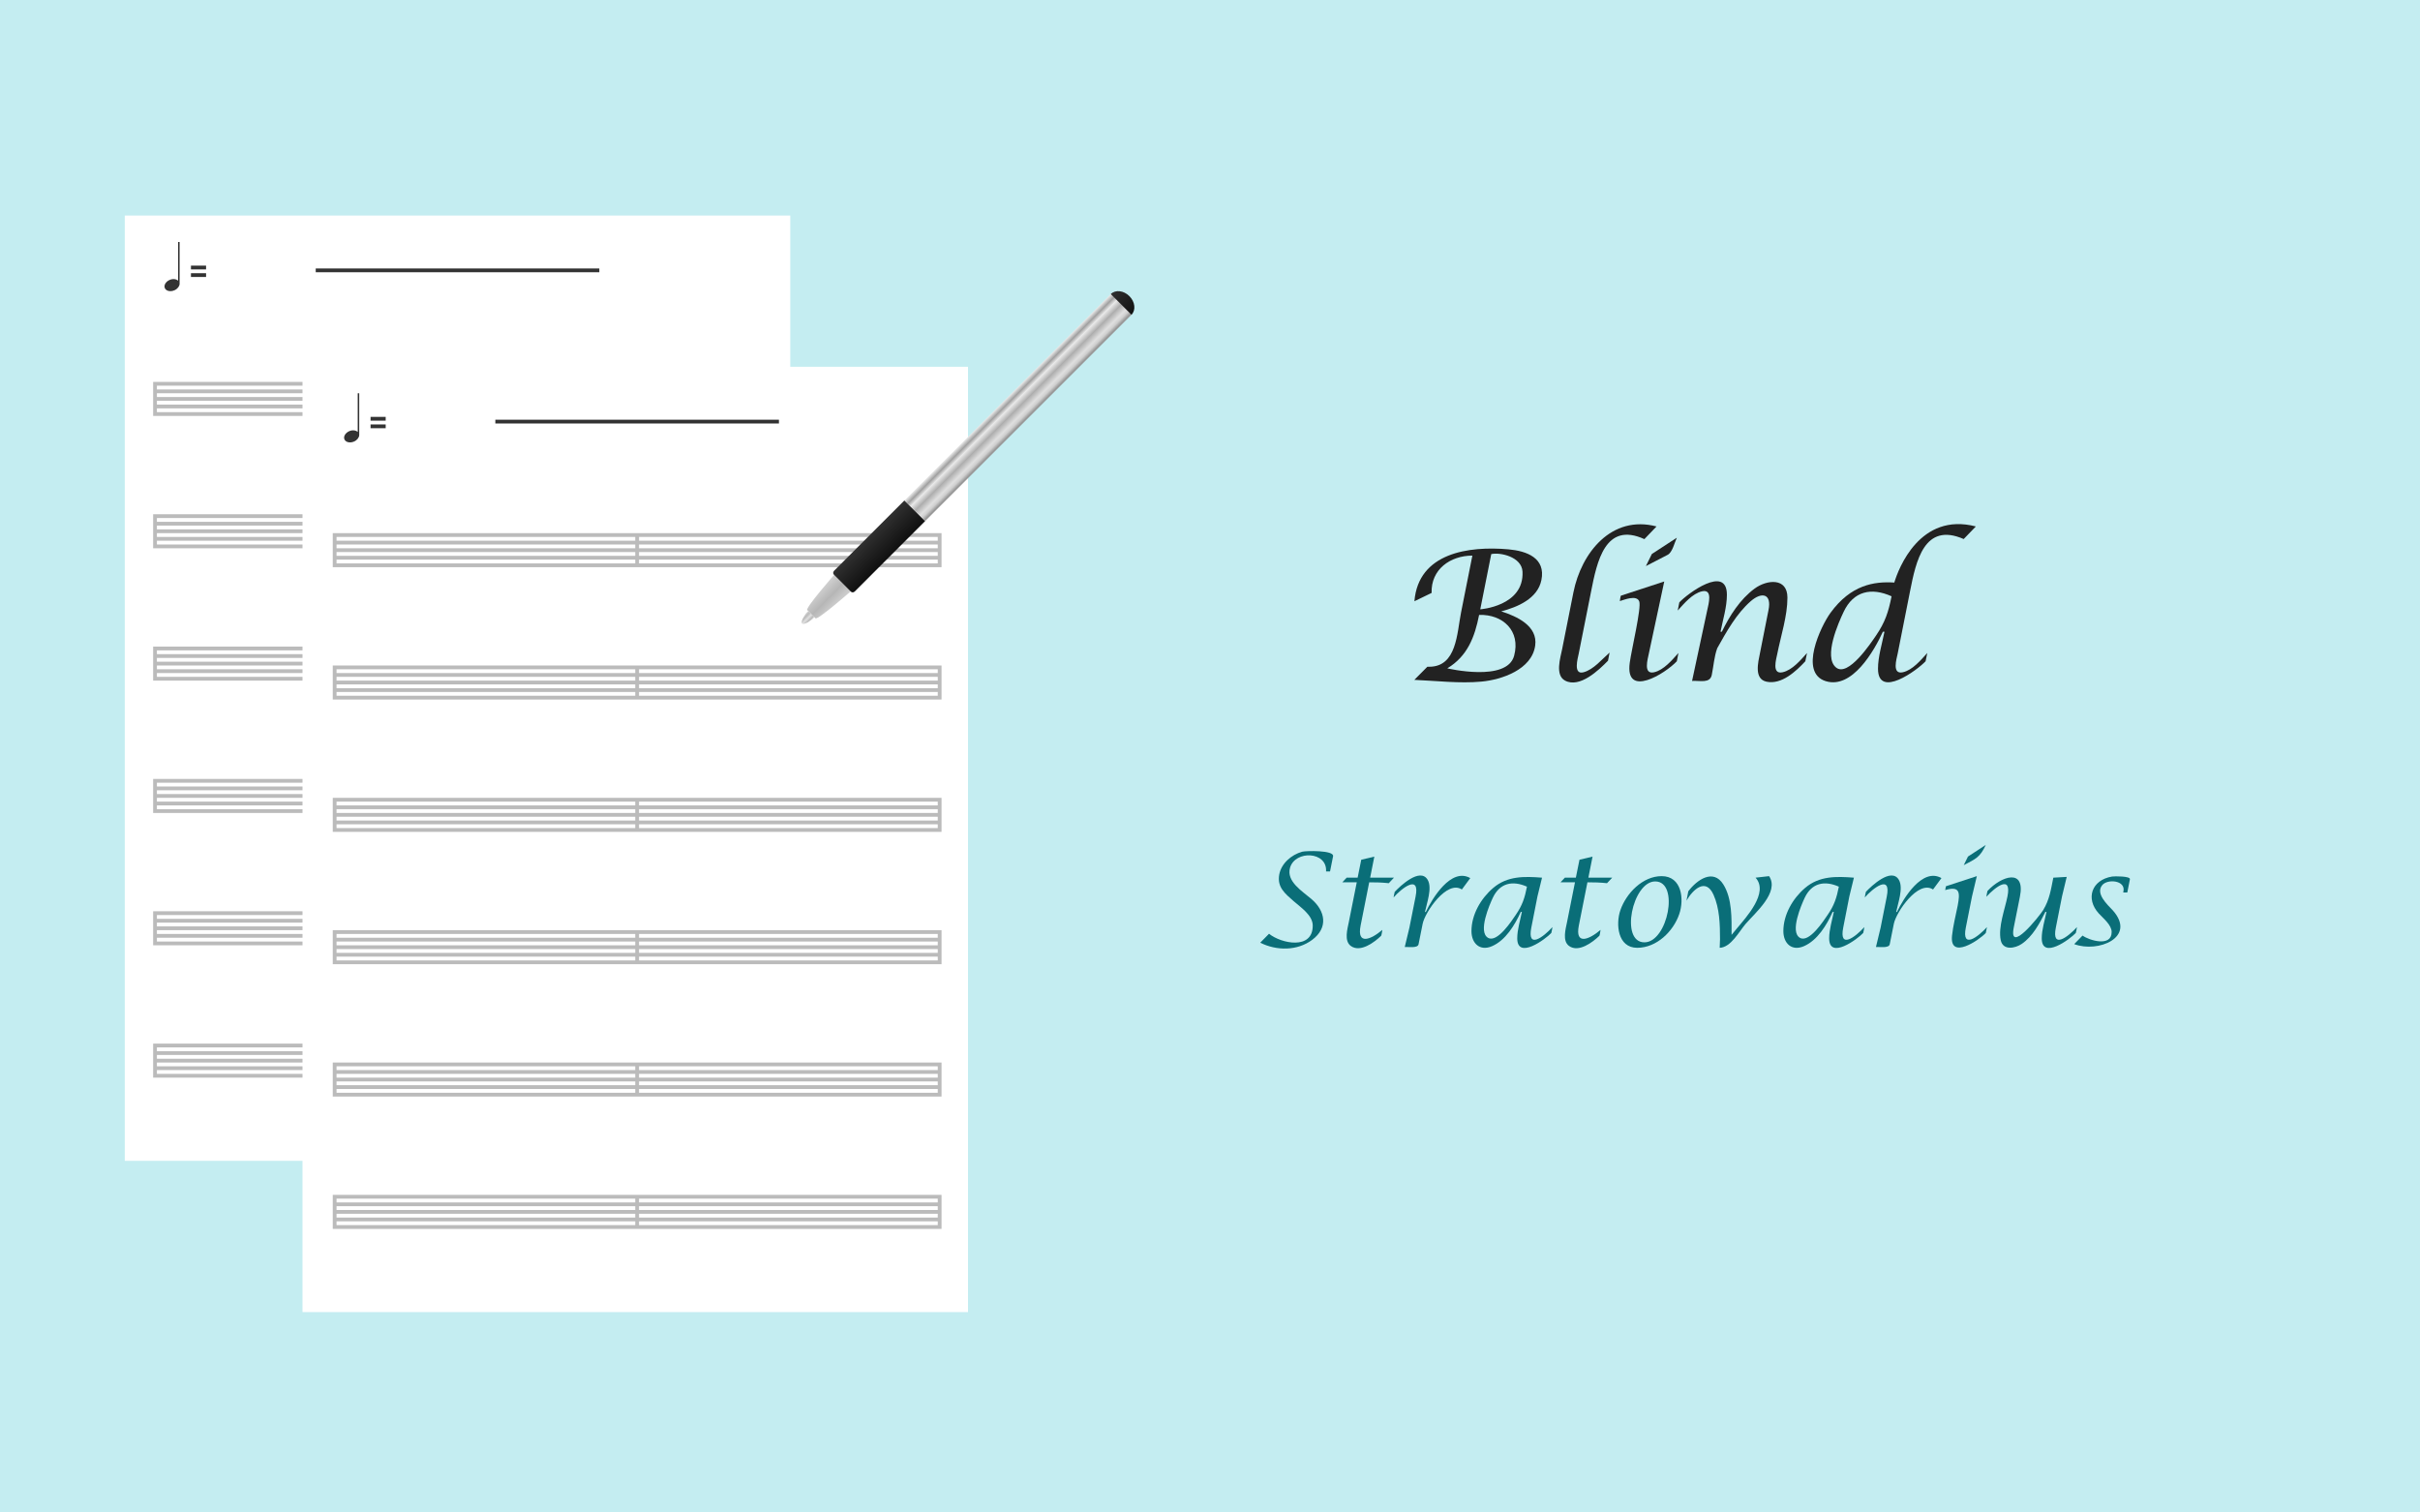 <?xml version="1.0" encoding="utf-8"?>
<!-- Generator: Adobe Illustrator 16.0.0, SVG Export Plug-In . SVG Version: 6.00 Build 0)  -->
<!DOCTYPE svg PUBLIC "-//W3C//DTD SVG 1.1//EN" "http://www.w3.org/Graphics/SVG/1.1/DTD/svg11.dtd">
<svg version="1.1" xmlns="http://www.w3.org/2000/svg" xmlns:xlink="http://www.w3.org/1999/xlink" x="0px" y="0px" width="640px"
	 height="400px" viewBox="0 0 640 400" enable-background="new 0 0 640 400" xml:space="preserve">
<rect fill="#C4EDF1" width="640" height="400"/>
<g>
	<path fill="#0A6E78" d="M333.287,249.31l2.325-2.364c3.234,2.611,11.56,4.342,11.56-2.146c0-2.772-3.219-4.854-5.097-6.515
		c-2.238-1.971-4.357-3.659-3.769-6.961c0.537-2.992,3.235-5.279,6.068-6.073c0.958-0.265,8.5-0.437,8.174,1.2
		c-0.27,1.338-0.534,2.676-0.801,4.014h-1.054c0.34-5.341-8.168-5.648-9.524-0.983c-1.06,3.647,3.306,6.247,5.651,8.274
		c3.73,3.198,4.49,7.608,0.199,10.807C343.066,251.507,337.585,251.475,333.287,249.31z"/>
	<path fill="#0A6E78" d="M358.813,233.341h-3.826l1.155-1.229h2.904l0.953-4.741l3.459-0.825l-1.104,5.566h6.296l-1.368,1.462
		c-1.725-0.188-3.449-0.247-5.178-0.233l-2.273,11.443c-1.054,5.316,2.794,3.657,5.749,1.136c-0.099,0.498-0.135,1.06-0.304,1.539
		c-1.715,1.69-5.504,4.574-8.049,2.704c-1.81-1.334-0.88-4.478-0.516-6.292C357.411,240.356,358.11,236.855,358.813,233.341z"/>
	<path fill="#0A6E78" d="M371.507,250.444l1.236-5.142l1.622-8.156c1.25-6.154-3.748-2.172-5.815,0.203
		c0.1-0.486,0.149-1.018,0.304-1.49c1.355-1.455,6.725-6.587,8.717-3.165c1.259,2.163-0.257,6.184-0.718,8.491h0.218
		c1.692-3.562,6.678-11.844,11.762-8.96c-0.744,1.014-1.482,2.013-2.224,3.013c-3.949-2.595-9.762,6.021-10.368,9.062
		c-0.363,1.806-0.725,3.611-1.085,5.417C374.933,250.828,372.516,250.391,371.507,250.444z"/>
	<path fill="#0A6E78" d="M402.482,241.177h-0.3c-1.539,3.419-3.994,7.501-7.604,9.06c-3.235,1.394-5.431-0.773-5.431-3.988
		c0-4.36,2.481-8.638,5.747-11.417c3.749-3.21,8.252-3.083,12.915-2.719c-0.405,1.644-0.807,3.286-1.206,4.944l-1.623,8.241
		c-1.161,5.851,3.229,2.495,5.581-0.109c-0.1,0.507-0.141,1.049-0.299,1.555c-1.49,1.593-9.007,7.188-9.007,1.399
		C401.255,245.864,402.037,243.407,402.482,241.177z M403.825,234.492c-3.82-1.691-7.177-0.972-9.015,2.907
		c-0.869,1.84-4.027,9.057-1.273,10.623c2.454,1.408,6.31-4.583,7.334-6.081C402.625,239.394,403.24,237.435,403.825,234.492z"/>
	<path fill="#0A6E78" d="M416.523,233.341h-3.825l1.152-1.229h2.906l0.956-4.741l3.458-0.825l-1.103,5.566h6.297l-1.368,1.462
		c-1.729-0.188-3.449-0.247-5.18-0.233l-2.275,11.443c-1.049,5.316,2.796,3.657,5.748,1.136c-0.094,0.498-0.133,1.06-0.298,1.539
		c-1.717,1.69-5.504,4.574-8.051,2.704c-1.808-1.334-0.882-4.478-0.518-6.292C415.125,240.356,415.825,236.855,416.523,233.341z"/>
	<path fill="#0A6E78" d="M432.981,250.662c-5.176,0-5.727-6.27-4.446-9.965c1.555-4.484,5.896-8.989,10.906-8.989
		c5.343,0,6.001,6.11,4.663,10.023C442.524,246.371,438.086,250.662,432.981,250.662z M434.885,249.215
		c6.173,0,9.356-16.107,2.854-16.107C431.718,233.107,428.356,249.215,434.885,249.215z"/>
	<path fill="#0A6E78" d="M454.795,250.662l0.085-2.269c0-3.861-0.102-8.179-1.723-11.771c-2.056-4.582-5.449-1.365-7.147,1.564
		c0.159-0.828,0.324-1.655,0.482-2.471c2.27-3.013,6.596-6.103,9.277-1.796c2.35,3.755,2.18,9.068,2.166,13.32l1.365-1.649
		c2.386-2.885,8.595-9.489,4.981-13.478c1.193-0.141,2.387-0.279,3.574-0.406c2.842,4.236-3.72,9.74-6.222,12.659
		C459.913,246.375,457.755,250.563,454.795,250.662z"/>
	<path fill="#0A6E78" d="M484.97,241.177h-0.304c-1.541,3.419-3.996,7.501-7.605,9.06c-3.235,1.394-5.428-0.773-5.428-3.988
		c0-4.36,2.479-8.638,5.744-11.417c3.749-3.21,8.252-3.083,12.914-2.719c-0.404,1.644-0.801,3.286-1.205,4.944l-1.618,8.241
		c-1.166,5.851,3.229,2.495,5.576-0.109c-0.093,0.507-0.142,1.049-0.297,1.555c-1.487,1.593-9.002,7.188-9.002,1.399
		C483.745,245.864,484.526,243.407,484.97,241.177z M486.31,234.492c-3.822-1.691-7.173-0.972-9.018,2.907
		c-0.866,1.84-4.027,9.057-1.271,10.623c2.458,1.408,6.308-4.583,7.332-6.081C485.11,239.394,485.723,237.435,486.31,234.492z"/>
	<path fill="#0A6E78" d="M496.122,250.444l1.236-5.142l1.617-8.156c1.25-6.154-3.744-2.172-5.809,0.203
		c0.095-0.486,0.147-1.018,0.297-1.49c1.355-1.455,6.726-6.587,8.722-3.165c1.255,2.163-0.256,6.184-0.72,8.491h0.216
		c1.691-3.562,6.683-11.844,11.762-8.96c-0.741,1.014-1.48,2.013-2.224,3.013c-3.95-2.595-9.761,6.021-10.366,9.062
		c-0.36,1.806-0.722,3.611-1.087,5.417C499.543,250.828,497.13,250.391,496.122,250.444z"/>
	<path fill="#0A6E78" d="M525.475,245.188l-0.309,1.555c-1.815,1.939-9.604,7.197-8.925,0.71c0.279-2.66,0.978-5.315,1.493-7.925
		c0.663-3.514,0.614-5.279-3.305-4.135c0.066-0.332,0.132-0.679,0.2-1.012l8.171-2.674l-1.273,5.349l-1.637,8.241
		C518.728,251.144,523.114,247.783,525.475,245.188z M519.337,228.801l1.12-2.271l4.709-3.078
		C523.641,226.723,522.563,227.126,519.337,228.801z"/>
	<path fill="#0A6E78" d="M541.215,241.177h-0.296c-1.501,3.022-3.349,6.462-6.204,8.427c-1.761,1.221-5.013,1.842-5.595-0.962
		c-0.73-3.447,1.115-8.212,1.782-11.585c1.164-5.844-3.237-2.461-5.582,0.109c0.094-0.502,0.148-1.053,0.297-1.539
		c3.739-4.018,10.096-6.042,8.575,1.527c-0.537,2.704-1.073,5.408-1.624,8.112c-1.44,7.269,6.731-2.897,7.78-4.587
		c1.685-2.762,2.046-5.445,2.681-8.567l3.539-0.202l-1.237,5.146l-1.633,8.241c-1.181,5.857,3.224,2.481,5.58-0.109
		c-0.105,0.507-0.146,1.049-0.309,1.555c-1.479,1.593-9.002,7.188-9.002,1.399C539.968,245.861,540.764,243.407,541.215,241.177z"/>
	<path fill="#0A6E78" d="M548.55,249.682l2.208-2.255c1.775,1.294,7.696,3.079,7.696-0.933c0-1.879-2.238-3.638-3.405-4.913
		c-3.543-3.9-1.938-8.852,3.519-9.769c0.589-0.094,4.891-0.139,4.715,0.725c-0.231,1.174-0.462,2.334-0.693,3.494h-1.072l0.048-0.28
		c0.644-2.937-4.167-3.376-5.596-1.676c-1.866,2.25,1.352,5.162,2.796,6.698C565.129,247.954,554.77,252.067,548.55,249.682z"/>
</g>
<g>
	<path fill="#222222" d="M374.037,179.8l3.445-3.469h0.492c7.294,0,7.322-8.836,8.424-14.373c0.997-5.006,1.994-10.012,2.99-15.018
		c-5.845,0-10.984,3.644-10.782,9.867l-4.547,2.203c1.047-12.818,14.366-14.66,24.872-13.729c4.796,0.426,9.907,2.268,8.71,8.137
		c-1,4.905-6.285,7.126-10.613,8.265c4.122,1.324,9.715,3.839,8.97,9.077c-0.897,6.308-8.801,9.003-14.236,9.502
		C385.966,180.794,379.84,180.047,374.037,179.8z M382.755,176.753c0,0,15.786,3.745,17.677-3.332
		c1.759-6.585-2.977-10.993-9.263-10.801C390.027,168.438,388.1,173.538,382.755,176.753z M391.475,161.144
		c0,0,11.611-0.809,11.173-9.954c-0.189-3.939-5.939-5.189-8.267-4.647C394.381,146.542,391.986,158.575,391.475,161.144z"/>
	<path fill="#222222" d="M425.68,172.581l-0.423,2.156c-2.381,2.43-7.466,7.354-11.373,5.25c-2.684-1.445-1.217-5.995-0.75-8.347
		c0.992-4.991,1.984-9.982,2.976-14.974c2.089-10.492,10.088-20.557,21.981-17.438c-1.072,1.117-2.143,2.234-3.215,3.352
		c-10.42-4.756-12.548,6.08-14.083,13.797c-1.093,5.495-2.186,10.989-3.279,16.484c-0.245,1.223-1.549,5.689,1.284,4.927
		C421.467,177.071,423.671,174.322,425.68,172.581z"/>
	<path fill="#222222" d="M443.881,172.698l-0.422,2.18c-3.017,3.237-13.758,9.936-12.451,0.387
		c0.483-3.525,3.139-14.594,2.508-16.223c-0.69-1.784-3.965-0.419-5.127-0.078c0.089-0.455,0.097-1.008,0.281-1.43l11.461-3.75
		l-4.078,19.078c-0.282,1.421-1.547,5.58,1.388,4.929C440.007,177.222,442.221,174.533,443.881,172.698z M435.279,149.706
		l1.57-3.188l6.609-4.313c-0.577,1.233-1.177,3.879-2.408,4.516C439.127,147.717,437.203,148.711,435.279,149.706z"/>
	<path fill="#222222" d="M447.49,180.081l4.031-18.797c0.285-1.426,1.551-5.561-1.384-4.905c-2.562,0.572-4.78,3.259-6.444,5.088
		c0.141-0.718,0.281-1.436,0.422-2.153c2.087-2.259,12.586-10.094,12.586-2.014c0,3.211-1.065,6.635-1.688,9.773h0.352
		c2.078-4.255,4.814-8.586,8.689-11.43c3.23-2.37,8.654-2.934,8.654,2.406c0,4.872-1.728,10.062-2.672,14.813
		c-0.286,1.439-1.553,5.576,1.393,4.929c2.574-0.566,4.793-3.248,6.458-5.087c-0.148,0.726-0.297,1.451-0.445,2.177
		c-2.436,2.624-6.262,6.24-10.242,5.406c-3.396-0.711-2.229-5.155-1.766-7.492c0.752-3.8,1.505-7.599,2.258-11.397
		c0.932-4.42-1.78-4.939-4.684-2.407c-3.798,3.312-6.435,8.109-8.863,12.442c-0.803,2.17-0.98,4.793-1.444,7.06
		C452.233,180.788,449.619,179.96,447.49,180.081z"/>
	<path fill="#222222" d="M498.373,167.073h-0.422c-2.296,5.032-8.128,15.25-15.125,13.064c-7.147-2.234-1.3-14.53,1.264-18.054
		c5.398-7.417,11.534-8.356,16.884-8.019c1.09-3.657,6.767-18.673,21.563-14.836c-1.07,1.109-2.141,2.219-3.21,3.328
		c-10.467-4.572-12.627,5.918-14.186,13.778c-1.092,5.509-2.184,11.018-3.276,16.526c-0.295,1.425-1.583,5.579,1.37,4.929
		c2.575-0.567,4.793-3.252,6.458-5.093c-0.148,0.727-0.297,1.453-0.445,2.18c-2.106,2.271-12.586,10.063-12.586,1.969
		C496.662,173.646,497.752,170.203,498.373,167.073z M500.248,157.698c-5.379-2.43-10.085-1.347-12.656,4.078
		c-1.377,2.903-5.408,11.901-2.055,14.731c3.204,2.705,9.268-6.484,10.565-8.374C498.561,164.553,499.427,161.82,500.248,157.698z"
		/>
</g>
<g>
	<g>
		<rect x="33" y="57" fill="#FFFFFF" width="176" height="250"/>
	</g>
	<path fill="#BBBBBB" d="M40.5,276v9h161v-9H40.5z M41.5,277h79v1h-79V277z M41.5,279h79v1h-79V279z M41.5,281h79v1h-79V281z
		 M41.5,284v-1h79v1H41.5z M200.5,284h-79v-1h79V284z M200.5,282h-79v-1h79V282z M200.5,280h-79v-1h79V280z M200.5,278h-79v-1h79
		V278z"/>
	<path fill="#BBBBBB" d="M40.5,241v9h161v-9H40.5z M41.5,242h79v1h-79V242z M41.5,244h79v1h-79V244z M41.5,246h79v1h-79V246z
		 M41.5,249v-1h79v1H41.5z M200.5,249h-79v-1h79V249z M200.5,247h-79v-1h79V247z M200.5,245h-79v-1h79V245z M200.5,243h-79v-1h79
		V243z"/>
	<path fill="#BBBBBB" d="M40.5,206v9h161v-9H40.5z M41.5,207h79v1h-79V207z M41.5,209h79v1h-79V209z M41.5,211h79v1h-79V211z
		 M41.5,214v-1h79v1H41.5z M200.5,214h-79v-1h79V214z M200.5,212h-79v-1h79V212z M200.5,210h-79v-1h79V210z M200.5,208h-79v-1h79
		V208z"/>
	<path fill="#BBBBBB" d="M40.5,171v9h161v-9H40.5z M41.5,172h79v1h-79V172z M41.5,174h79v1h-79V174z M41.5,176h79v1h-79V176z
		 M41.5,179v-1h79v1H41.5z M200.5,179h-79v-1h79V179z M200.5,177h-79v-1h79V177z M200.5,175h-79v-1h79V175z M200.5,173h-79v-1h79
		V173z"/>
	<path fill="#BBBBBB" d="M40.5,136v9h161v-9H40.5z M41.5,137h79v1h-79V137z M41.5,139h79v1h-79V139z M41.5,141h79v1h-79V141z
		 M41.5,144v-1h79v1H41.5z M200.5,144h-79v-1h79V144z M200.5,142h-79v-1h79V142z M200.5,140h-79v-1h79V140z M200.5,138h-79v-1h79
		V138z"/>
	<path fill="#BBBBBB" d="M40.5,101v9h161v-9H40.5z M41.5,102h79v1h-79V102z M41.5,104h79v1h-79V104z M41.5,106h79v1h-79V106z
		 M41.5,109v-1h79v1H41.5z M200.5,109h-79v-1h79V109z M200.5,107h-79v-1h79V107z M200.5,105h-79v-1h79V105z M200.5,103h-79v-1h79
		V103z"/>
	<rect x="50.5" y="70.25" fill-rule="evenodd" clip-rule="evenodd" fill="#333333" width="4" height="1"/>
	<rect x="50.5" y="72.25" fill-rule="evenodd" clip-rule="evenodd" fill="#333333" width="4" height="1"/>
	<path fill-rule="evenodd" clip-rule="evenodd" fill="#333333" d="M47.102,64v10.229c-0.504-0.456-1.406-0.57-2.259-0.19
		c-1.043,0.468-1.594,1.456-1.23,2.206c0.365,0.75,1.504,0.981,2.547,0.513c0.796-0.356,1.306-1.047,1.341-1.669V64H47.102z"/>
	<rect x="83.5" y="71" fill="#333333" width="75" height="1"/>
</g>
<g>
	<g>
		<rect x="80" y="97" fill="#FFFFFF" width="176" height="250"/>
	</g>
	<path fill="#BBBBBB" d="M88,316v9h161v-9H88z M89,317h79v1H89V317z M89,319h79v1H89V319z M89,321h79v1H89V321z M89,324v-1h79v1H89z
		 M248,324h-79v-1h79V324z M248,322h-79v-1h79V322z M248,320h-79v-1h79V320z M248,318h-79v-1h79V318z"/>
	<path fill="#BBBBBB" d="M88,281v9h161v-9H88z M89,282h79v1H89V282z M89,284h79v1H89V284z M89,286h79v1H89V286z M89,289v-1h79v1H89z
		 M248,289h-79v-1h79V289z M248,287h-79v-1h79V287z M248,285h-79v-1h79V285z M248,283h-79v-1h79V283z"/>
	<path fill="#BBBBBB" d="M88,246v9h161v-9H88z M89,247h79v1H89V247z M89,249h79v1H89V249z M89,251h79v1H89V251z M89,254v-1h79v1H89z
		 M248,254h-79v-1h79V254z M248,252h-79v-1h79V252z M248,250h-79v-1h79V250z M248,248h-79v-1h79V248z"/>
	<path fill="#BBBBBB" d="M88,211v9h161v-9H88z M89,212h79v1H89V212z M89,214h79v1H89V214z M89,216h79v1H89V216z M89,219v-1h79v1H89z
		 M248,219h-79v-1h79V219z M248,217h-79v-1h79V217z M248,215h-79v-1h79V215z M248,213h-79v-1h79V213z"/>
	<path fill="#BBBBBB" d="M88,176v9h161v-9H88z M89,177h79v1H89V177z M89,179h79v1H89V179z M89,181h79v1H89V181z M89,184v-1h79v1H89z
		 M248,184h-79v-1h79V184z M248,182h-79v-1h79V182z M248,180h-79v-1h79V180z M248,178h-79v-1h79V178z"/>
	<path fill="#BBBBBB" d="M88,141v9h161v-9H88z M89,142h79v1H89V142z M89,144h79v1H89V144z M89,146h79v1H89V146z M89,149v-1h79v1H89z
		 M248,149h-79v-1h79V149z M248,147h-79v-1h79V147z M248,145h-79v-1h79V145z M248,143h-79v-1h79V143z"/>
	<rect x="98" y="110.25" fill-rule="evenodd" clip-rule="evenodd" fill="#333333" width="4" height="1"/>
	<rect x="98" y="112.25" fill-rule="evenodd" clip-rule="evenodd" fill="#333333" width="4" height="1"/>
	<path fill-rule="evenodd" clip-rule="evenodd" fill="#333333" d="M94.602,104v10.229c-0.504-0.456-1.406-0.57-2.259-0.19
		c-1.043,0.468-1.594,1.456-1.23,2.206c0.365,0.75,1.504,0.981,2.547,0.513c0.796-0.356,1.306-1.047,1.341-1.669V104H94.602z"/>
	<rect x="131" y="111" fill="#333333" width="75" height="1"/>
</g>
<g>
	
		<linearGradient id="SVGID_1_" gradientUnits="userSpaceOnUse" x1="651.398" y1="82.234" x2="653.721" y2="82.234" gradientTransform="matrix(-0.707 -0.707 0.707 -0.707 616.62 683.229)">
		<stop  offset="0" style="stop-color:#E9E9E9"/>
		<stop  offset="0.2" style="stop-color:#BBBBBB"/>
		<stop  offset="0.5" style="stop-color:#DFDFDF"/>
		<stop  offset="0.8" style="stop-color:#BBBBBB"/>
		<stop  offset="1" style="stop-color:#D0D0D0"/>
	</linearGradient>
	<path fill="url(#SVGID_1_)" d="M215.394,163.244l-0.546,0.552c0,0-2.188,1.644-2.736,1.089c-0.546-0.538,1.095-2.732,1.095-2.732
		l0.546-0.545L215.394,163.244z"/>
	
		<linearGradient id="SVGID_2_" gradientUnits="userSpaceOnUse" x1="649.463" y1="89.772" x2="655.65" y2="89.772" gradientTransform="matrix(-0.707 -0.707 0.707 -0.707 616.62 683.229)">
		<stop  offset="0" style="stop-color:#D0D0D0"/>
		<stop  offset="0.483" style="stop-color:#B6B6B6"/>
		<stop  offset="1" style="stop-color:#D0D0D0"/>
	</linearGradient>
	<path fill="url(#SVGID_2_)" d="M224.967,156.413c0,0-8.751,7.661-9.298,7.105l-2.189-2.18c-0.549-0.552,7.111-9.301,7.111-9.301
		L224.967,156.413z"/>
	
		<linearGradient id="SVGID_3_" gradientUnits="userSpaceOnUse" x1="284.558" y1="323.376" x2="292.3" y2="323.376" gradientTransform="matrix(0.707 0.707 -0.707 0.707 257.065 -287.96)">
		<stop  offset="0" style="stop-color:#303030"/>
		<stop  offset="0.962" style="stop-color:#111111"/>
	</linearGradient>
	<path fill="url(#SVGID_3_)" d="M226.063,156.413c0,0-0.549,0.549-1.097,0l-4.376-4.375c-0.546-0.558,0-1.094,0-1.094l18.599-18.605
		l5.475,5.464L226.063,156.413z"/>
	
		<linearGradient id="SVGID_4_" gradientUnits="userSpaceOnUse" x1="284.558" y1="271.154" x2="292.299" y2="271.154" gradientTransform="matrix(0.707 0.707 -0.707 0.707 257.065 -287.96)">
		<stop  offset="0" style="stop-color:#EEEEEE"/>
		<stop  offset="0.16" style="stop-color:#A0A0A0"/>
		<stop  offset="0.302" style="stop-color:#E9E9E9"/>
		<stop  offset="0.513" style="stop-color:#AEAEAE"/>
		<stop  offset="0.741" style="stop-color:#DFDFDF"/>
		<stop  offset="0.849" style="stop-color:#D0D0D0"/>
		<stop  offset="0.962" style="stop-color:#999999"/>
	</linearGradient>
	<polygon fill="url(#SVGID_4_)" points="244.664,137.803 239.189,132.339 293.897,77.639 299.371,83.104 	"/>
	
		<linearGradient id="SVGID_5_" gradientUnits="userSpaceOnUse" x1="284.559" y1="231.118" x2="292.294" y2="231.118" gradientTransform="matrix(0.707 0.707 -0.707 0.707 257.065 -287.96)">
		<stop  offset="0" style="stop-color:#303030"/>
		<stop  offset="1" style="stop-color:#111111"/>
	</linearGradient>
	<path fill="url(#SVGID_5_)" d="M299.232,83.236c1.208-1.206,0.963-3.411-0.547-4.914c-1.509-1.521-3.716-1.764-4.925-0.554
		L299.232,83.236z"/>
</g>
</svg>
